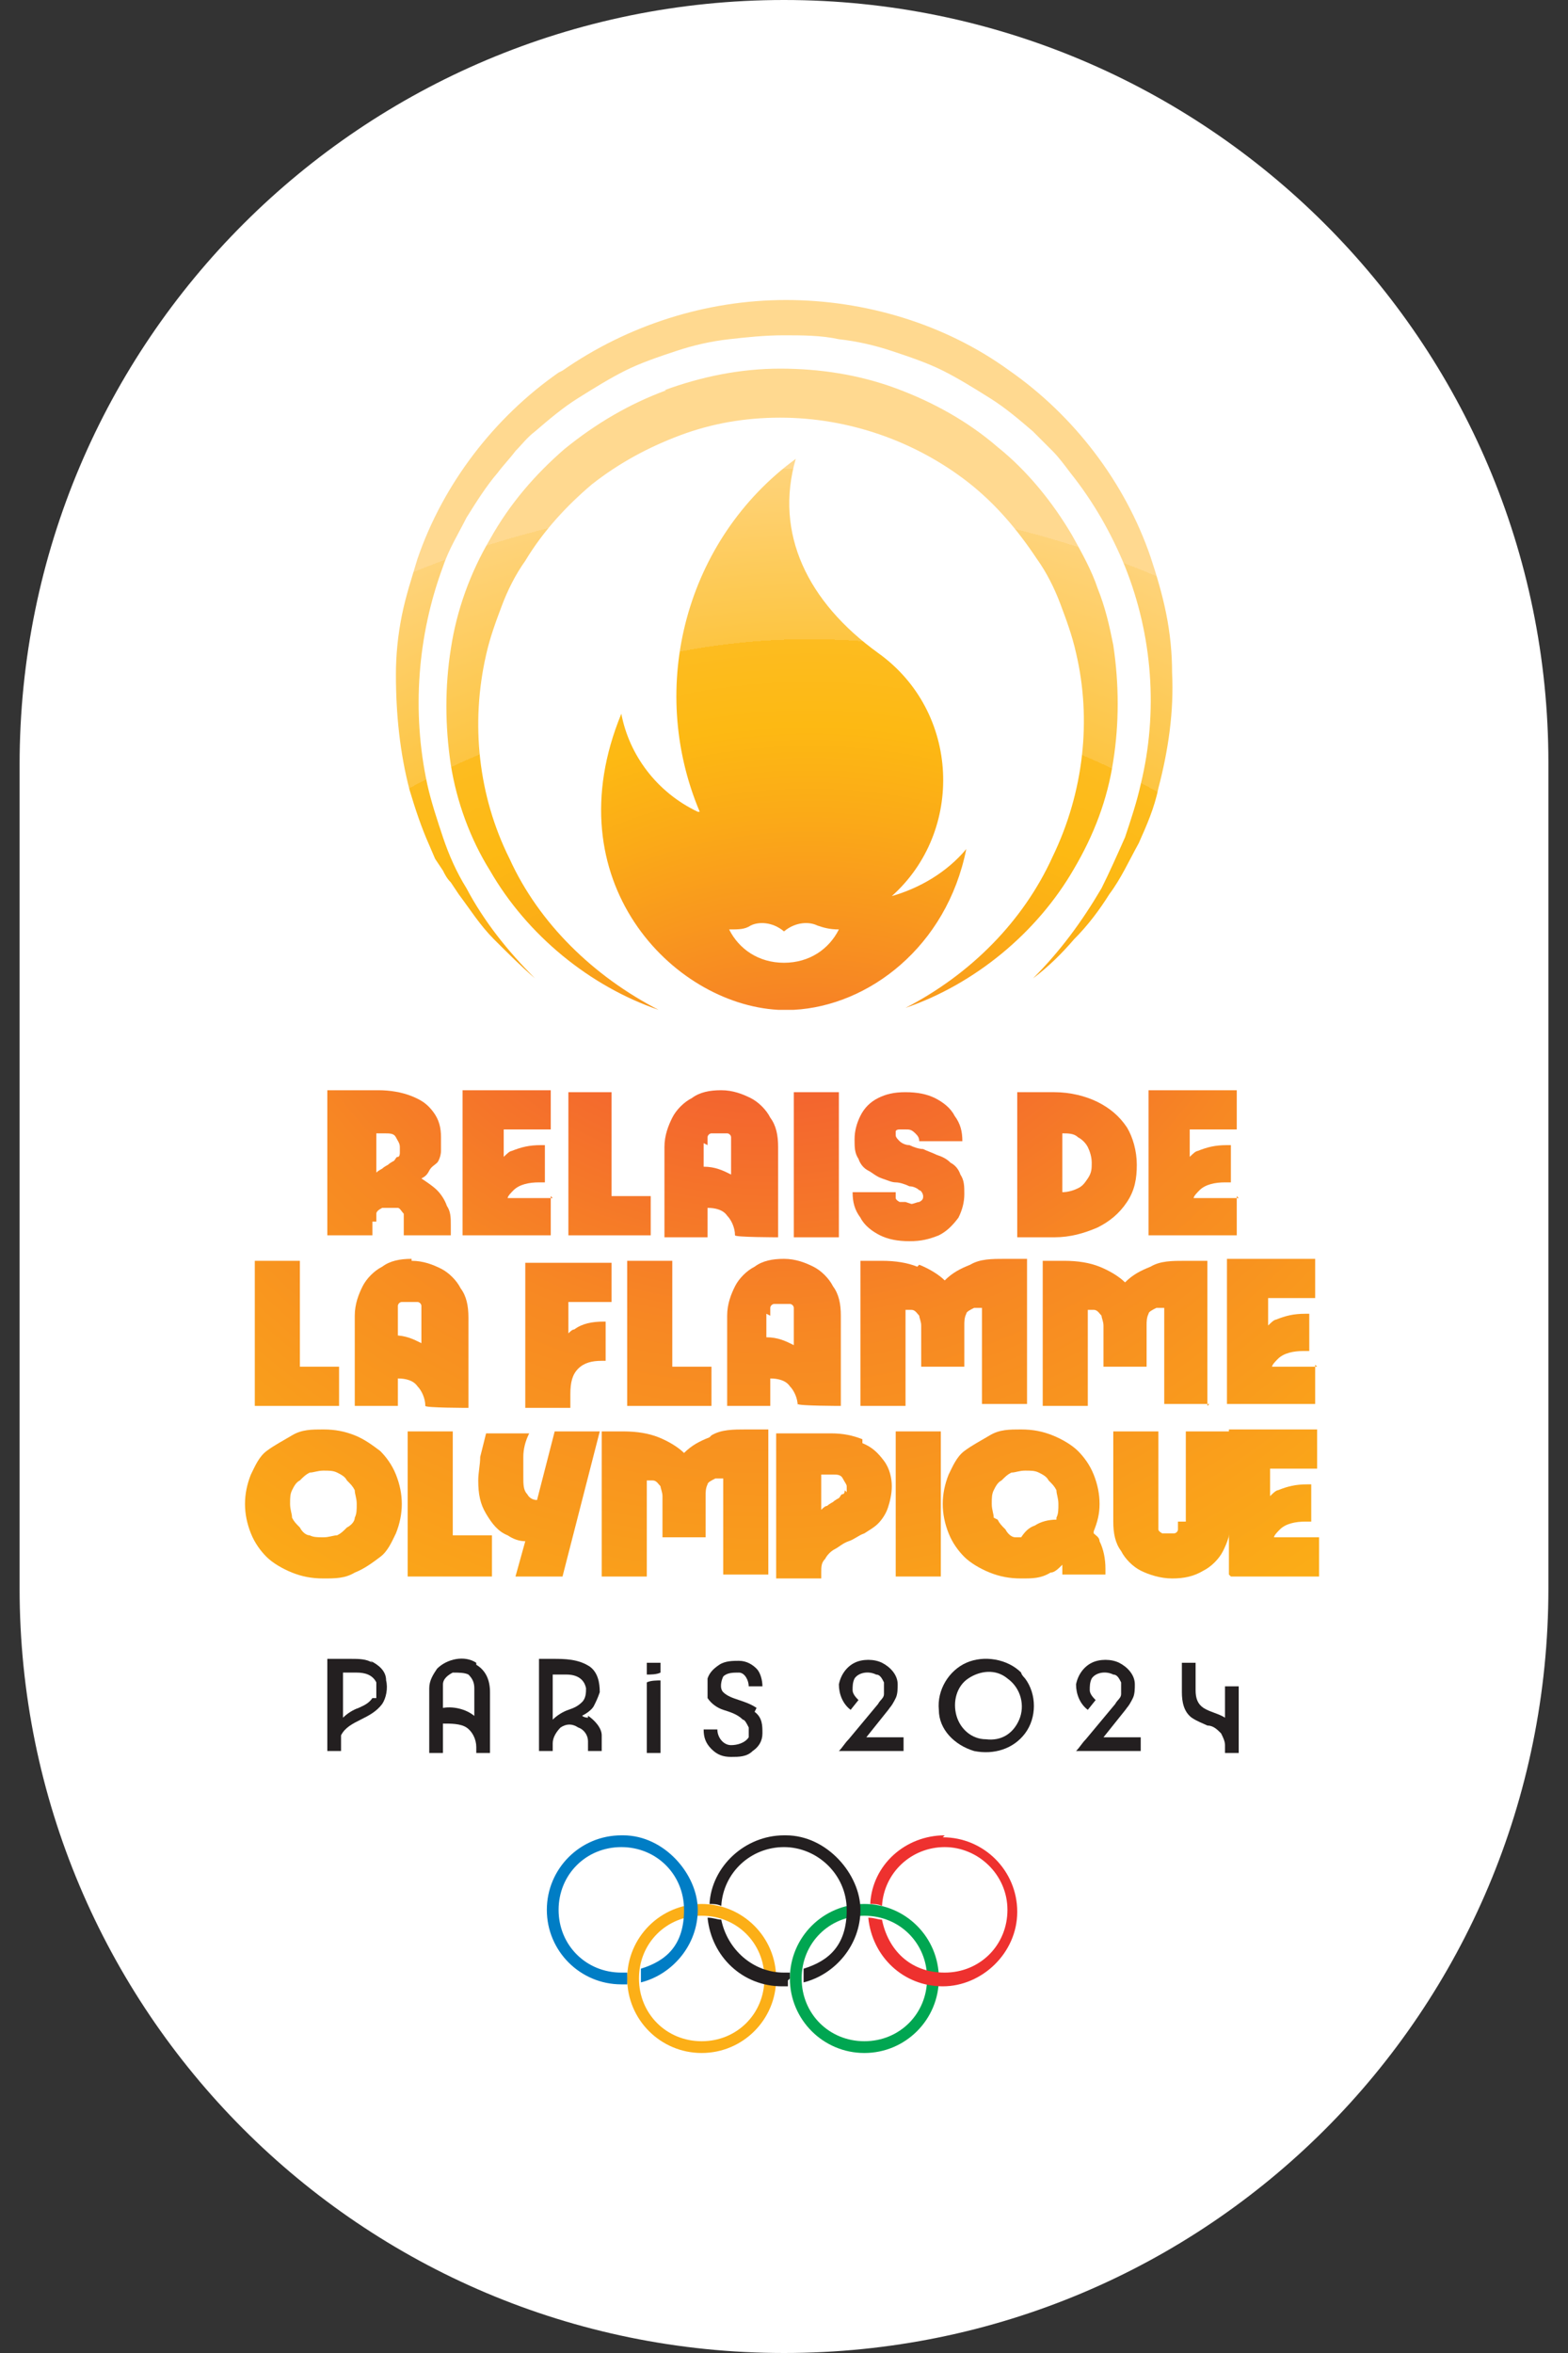 <?xml version="1.0" encoding="UTF-8"?>
<svg id="Layer_1" data-name="Layer 1" xmlns="http://www.w3.org/2000/svg" xmlns:xlink="http://www.w3.org/1999/xlink" version="1.1" viewBox="0 0 80 120">
  <rect x="0" y="0" width="80" height="120" fill="#333333" stroke="none"/>
  <defs>
    <style>
      .cls-1 {
        fill: url(#Dégradé_sans_nom_45-22);
      }

      .cls-1, .cls-2, .cls-3, .cls-4, .cls-5, .cls-6, .cls-7, .cls-8, .cls-9, .cls-10, .cls-11, .cls-12, .cls-13, .cls-14, .cls-15, .cls-16, .cls-17, .cls-18, .cls-19, .cls-20, .cls-21, .cls-22, .cls-23, .cls-24, .cls-25, .cls-26, .cls-27, .cls-28, .cls-29, .cls-30, .cls-31, .cls-32 {
        stroke-width: 0px;
      }

      .cls-2 {
        fill: url(#Dégradé_sans_nom_45-25);
      }

      .cls-3 {
        fill: url(#Dégradé_sans_nom_45-20);
      }

      .cls-4 {
        fill: url(#Dégradé_sans_nom_45-23);
      }

      .cls-5 {
        fill: url(#Dégradé_sans_nom_45-24);
      }

      .cls-6 {
        fill: url(#Dégradé_sans_nom_45-21);
      }

      .cls-7 {
        fill: url(#Dégradé_sans_nom_45-18);
      }

      .cls-8 {
        fill: url(#Dégradé_sans_nom_45-19);
      }

      .cls-9 {
        fill: url(#Dégradé_sans_nom_45-17);
      }

      .cls-10 {
        fill: url(#Dégradé_sans_nom_45-12);
      }

      .cls-11 {
        fill: url(#Dégradé_sans_nom_45-10);
      }

      .cls-12 {
        fill: url(#Dégradé_sans_nom_45-11);
      }

      .cls-13 {
        fill: url(#Dégradé_sans_nom_45-15);
      }

      .cls-14 {
        fill: url(#Dégradé_sans_nom_45-14);
      }

      .cls-15 {
        fill: url(#Dégradé_sans_nom_45-13);
      }

      .cls-16 {
        fill: url(#Dégradé_sans_nom_45-16);
      }

      .cls-17 {
        fill: url(#Dégradé_sans_nom_45-5);
      }

      .cls-18 {
        fill: url(#Dégradé_sans_nom_45-6);
      }

      .cls-19 {
        fill: url(#Dégradé_sans_nom_45-4);
      }

      .cls-20 {
        fill: url(#Dégradé_sans_nom_45-9);
      }

      .cls-21 {
        fill: url(#Dégradé_sans_nom_45-8);
      }

      .cls-22 {
        fill: url(#Dégradé_sans_nom_45-7);
      }

      .cls-23 {
        fill: url(#Dégradé_sans_nom_45-2);
      }

      .cls-24 {
        fill: url(#Dégradé_sans_nom_45-3);
      }

      .cls-25 {
        fill: #00a651;
      }

      .cls-25, .cls-26, .cls-27, .cls-29, .cls-30 {
        fill-rule: evenodd;
      }

      .cls-33 {
        fill: url(#Dégradé_sans_nom_44);
      }

      .cls-26 {
        fill: #fcaf17;
      }

      .cls-27 {
        fill: #007dc5;
      }

      .cls-28, .cls-29 {
        fill: #231f20;
      }

      .cls-30 {
        fill: #ee312f;
      }

      .cls-34 {
        fill: url(#Dégradé_sans_nom_44-3);
      }

      .cls-35 {
        fill: url(#Dégradé_sans_nom_44-2);
      }

      .cls-31 {
        fill: #fff;
      }

      .cls-32 {
        fill: url(#Dégradé_sans_nom_45);
      }
    </style>
    <radialGradient id="Dégradé_sans_nom_45" data-name="Dégradé sans nom 45" cx="39.1" cy="38.8" fx="39.1" fy="38.8" r="97.8" gradientUnits="userSpaceOnUse">
      <stop offset="0" stop-color="#ee3042"/>
      <stop offset=".1" stop-color="#f15036"/>
      <stop offset=".3" stop-color="#f78823"/>
      <stop offset=".5" stop-color="#fbab17"/>
      <stop offset=".6" stop-color="#fdb913"/>
      <stop offset=".7" stop-color="#fdbc20"/>
      <stop offset=".8" stop-color="#fdc542"/>
      <stop offset=".9" stop-color="#fed37a"/>
      <stop offset="1" stop-color="#ffd990"/>
    </radialGradient>
    <radialGradient id="Dégradé_sans_nom_45-2" data-name="Dégradé sans nom 45" cx="39.1" fx="39.1" r="97.8" xlink:href="#Dégradé_sans_nom_45"/>
    <radialGradient id="Dégradé_sans_nom_45-3" data-name="Dégradé sans nom 45" cx="39.1" fx="39.1" r="97.8" xlink:href="#Dégradé_sans_nom_45"/>
    <radialGradient id="Dégradé_sans_nom_45-4" data-name="Dégradé sans nom 45" cx="39.1" cy="38.8" fx="39.1" fy="38.8" r="97.8" xlink:href="#Dégradé_sans_nom_45"/>
    <radialGradient id="Dégradé_sans_nom_45-5" data-name="Dégradé sans nom 45" cx="39.1" fx="39.1" r="97.8" xlink:href="#Dégradé_sans_nom_45"/>
    <radialGradient id="Dégradé_sans_nom_45-6" data-name="Dégradé sans nom 45" cx="39.1" cy="38.8" fx="39.1" fy="38.8" r="97.8" xlink:href="#Dégradé_sans_nom_45"/>
    <radialGradient id="Dégradé_sans_nom_45-7" data-name="Dégradé sans nom 45" cx="39.1" fx="39.1" r="97.8" xlink:href="#Dégradé_sans_nom_45"/>
    <radialGradient id="Dégradé_sans_nom_45-8" data-name="Dégradé sans nom 45" cx="39.1" fx="39.1" r="97.8" xlink:href="#Dégradé_sans_nom_45"/>
    <radialGradient id="Dégradé_sans_nom_45-9" data-name="Dégradé sans nom 45" cx="39.1" cy="38.8" fx="39.1" fy="38.8" r="97.8" xlink:href="#Dégradé_sans_nom_45"/>
    <radialGradient id="Dégradé_sans_nom_45-10" data-name="Dégradé sans nom 45" cx="39.1" cy="38.8" fx="39.1" fy="38.8" r="97.8" xlink:href="#Dégradé_sans_nom_45"/>
    <radialGradient id="Dégradé_sans_nom_45-11" data-name="Dégradé sans nom 45" cy="38.8" fy="38.8" r="97.8" xlink:href="#Dégradé_sans_nom_45"/>
    <radialGradient id="Dégradé_sans_nom_45-12" data-name="Dégradé sans nom 45" cx="39.1" cy="38.8" fx="39.1" fy="38.8" r="97.8" xlink:href="#Dégradé_sans_nom_45"/>
    <radialGradient id="Dégradé_sans_nom_45-13" data-name="Dégradé sans nom 45" cy="38.8" fy="38.8" r="97.8" xlink:href="#Dégradé_sans_nom_45"/>
    <radialGradient id="Dégradé_sans_nom_45-14" data-name="Dégradé sans nom 45" cy="38.8" fy="38.8" r="97.8" xlink:href="#Dégradé_sans_nom_45"/>
    <radialGradient id="Dégradé_sans_nom_45-15" data-name="Dégradé sans nom 45" cy="38.8" fy="38.8" r="97.8" xlink:href="#Dégradé_sans_nom_45"/>
    <radialGradient id="Dégradé_sans_nom_45-16" data-name="Dégradé sans nom 45" cx="39.1" cy="38.8" fx="39.1" fy="38.8" r="97.8" xlink:href="#Dégradé_sans_nom_45"/>
    <radialGradient id="Dégradé_sans_nom_45-17" data-name="Dégradé sans nom 45" cx="39.1" cy="38.8" fx="39.1" fy="38.8" r="97.8" xlink:href="#Dégradé_sans_nom_45"/>
    <radialGradient id="Dégradé_sans_nom_45-18" data-name="Dégradé sans nom 45" cx="39.1" cy="38.8" fx="39.1" fy="38.8" r="97.8" xlink:href="#Dégradé_sans_nom_45"/>
    <radialGradient id="Dégradé_sans_nom_45-19" data-name="Dégradé sans nom 45" cx="39.1" cy="38.8" fx="39.1" fy="38.8" r="97.8" xlink:href="#Dégradé_sans_nom_45"/>
    <radialGradient id="Dégradé_sans_nom_45-20" data-name="Dégradé sans nom 45" cx="39.1" cy="38.8" fx="39.1" fy="38.8" r="97.8" xlink:href="#Dégradé_sans_nom_45"/>
    <radialGradient id="Dégradé_sans_nom_45-21" data-name="Dégradé sans nom 45" cx="39.1" cy="38.8" fx="39.1" fy="38.8" r="97.8" xlink:href="#Dégradé_sans_nom_45"/>
    <radialGradient id="Dégradé_sans_nom_45-22" data-name="Dégradé sans nom 45" cx="39.1" cy="38.8" fx="39.1" fy="38.8" r="97.8" xlink:href="#Dégradé_sans_nom_45"/>
    <radialGradient id="Dégradé_sans_nom_45-23" data-name="Dégradé sans nom 45" cx="39.1" cy="38.8" fx="39.1" fy="38.8" r="97.8" xlink:href="#Dégradé_sans_nom_45"/>
    <radialGradient id="Dégradé_sans_nom_45-24" data-name="Dégradé sans nom 45" cx="39.1" cy="38.8" fx="39.1" fy="38.8" r="97.8" xlink:href="#Dégradé_sans_nom_45"/>
    <radialGradient id="Dégradé_sans_nom_45-25" data-name="Dégradé sans nom 45" cx="39.1" cy="38.8" fx="39.1" fy="38.8" r="97.8" xlink:href="#Dégradé_sans_nom_45"/>
    <radialGradient id="Dégradé_sans_nom_44" data-name="Dégradé sans nom 44" cx="41.3" cy="67.4" fx="41.3" fy="67.4" r="43.5" gradientUnits="userSpaceOnUse">
      <stop offset="0" stop-color="#ee3042"/>
      <stop offset=".1" stop-color="#f15036"/>
      <stop offset=".4" stop-color="#f78823"/>
      <stop offset=".6" stop-color="#fbab17"/>
      <stop offset=".7" stop-color="#fdb913"/>
      <stop offset=".8" stop-color="#fdbc20"/>
      <stop offset=".8" stop-color="#fdc542"/>
      <stop offset="1" stop-color="#fed37a"/>
      <stop offset="1" stop-color="#ffd990"/>
    </radialGradient>
    <radialGradient id="Dégradé_sans_nom_44-2" data-name="Dégradé sans nom 44" cx="39.8" cy="74.9" fx="39.8" fy="74.9" r="49.4" xlink:href="#Dégradé_sans_nom_44"/>
    <radialGradient id="Dégradé_sans_nom_44-3" data-name="Dégradé sans nom 44" cx="39.8" cy="74.9" fx="39.8" fy="74.9" r="49.4" xlink:href="#Dégradé_sans_nom_44"/>
  </defs>
  <path class="cls-31" d="M1,81c0,21.5,17.4,39,39,39s39-17.4,39-39v-42.1C79,17.4,61.5,0,40,0S1,17.4,1,39v42.1Z"/>
  <g>
    <g>
      <path class="cls-26" d="M39.6,100.9c0,2.1-1.7,3.8-3.8,3.8s-3.8-1.7-3.8-3.8,1.7-3.8,3.8-3.8,3.8,1.7,3.8,3.8M35.8,97.7c-1.8,0-3.2,1.4-3.2,3.2s1.4,3.2,3.2,3.2,3.2-1.4,3.2-3.2-1.4-3.2-3.2-3.2"/>
      <path class="cls-25" d="M47.9,100.9c0,2.1-1.7,3.8-3.8,3.8s-3.8-1.7-3.8-3.8,1.7-3.8,3.8-3.8,3.8,1.7,3.8,3.8M44.1,97.7c-1.8,0-3.2,1.4-3.2,3.2s1.4,3.2,3.2,3.2,3.2-1.4,3.2-3.2-1.4-3.2-3.2-3.2"/>
      <path class="cls-27" d="M31.7,93.6c-2.1,0-3.8,1.7-3.8,3.8s1.7,3.8,3.8,3.8.2,0,.3,0c0,0,0-.2,0-.3s0-.2,0-.3c-.1,0-.2,0-.3,0-1.8,0-3.2-1.4-3.2-3.2s1.4-3.2,3.2-3.2,3.2,1.4,3.2,3.2-.9,2.6-2.2,3c0,.2,0,.3,0,.5s0,.1,0,.2c1.6-.4,2.9-1.9,2.9-3.7s-1.7-3.8-3.8-3.8"/>
      <path class="cls-30" d="M48.2,93.6c-2,0-3.7,1.5-3.8,3.5.2,0,.4,0,.6.1.1-1.7,1.5-3,3.2-3s3.2,1.4,3.2,3.2-1.4,3.2-3.2,3.2-2.9-1.2-3.2-2.7c-.2,0-.4-.1-.7-.1.2,2,1.8,3.5,3.8,3.5s3.8-1.7,3.8-3.8-1.7-3.8-3.8-3.8"/>
      <path class="cls-29" d="M40,93.6c-2,0-3.7,1.6-3.8,3.5.2,0,.4,0,.6.1.1-1.7,1.5-3,3.2-3s3.2,1.4,3.2,3.2-.9,2.6-2.2,3c0,.2,0,.3,0,.5s0,.1,0,.2c1.6-.4,2.9-1.9,2.9-3.7s-1.7-3.8-3.8-3.8"/>
      <path class="cls-29" d="M40.3,100.9c0-.1,0-.2,0-.3-.1,0-.2,0-.3,0-1.6,0-2.9-1.2-3.2-2.7-.2,0-.4-.1-.7-.1.2,2,1.8,3.5,3.8,3.5s.2,0,.3,0c0-.1,0-.2,0-.3"/>
    </g>
    <g>
      <path class="cls-28" d="M19,84.8c-.3-.2-.7-.2-1.1-.2h-1.2v4.7h.7c0-.3,0-.5,0-.8.2-.4.6-.6,1-.8.4-.2.8-.4,1.1-.8.2-.3.3-.8.2-1.2,0-.5-.4-.8-.8-1M19,86.6c-.2.3-.5.4-.7.5-.3.1-.6.3-.8.5v-2.3h.7c.4,0,.8.1,1,.5,0,.2,0,.6,0,.8"/>
      <path class="cls-28" d="M24.3,84.8c-.6-.4-1.5-.2-2,.3-.2.3-.4.6-.4,1,0,0,0,3.3,0,3.3h.7v-1.5c.4,0,.9,0,1.2.2.3.2.5.6.5,1,0,.1,0,.3,0,.3h.7v-3.1c0-.6-.2-1.1-.7-1.4M24.3,87.6c-.4-.4-1.1-.6-1.7-.5v-.8c0-.1,0-.3,0-.4,0-.3.3-.5.5-.6.3,0,.6,0,.8.1.2.2.3.4.3.7,0,.2,0,.4,0,.7v.8s0,0,0,0"/>
      <path class="cls-28" d="M30,87.6c0,0-.2,0-.3-.1.2-.1.5-.3.6-.5.1-.2.2-.4.3-.7,0-.5-.1-1-.5-1.3-.6-.4-1.3-.4-1.9-.4h-.7v4.7h.7c0-.1,0-.3,0-.4,0-.3.2-.6.4-.8.3-.2.6-.2.9,0,.3.1.5.4.5.7,0,.2,0,.4,0,.5h.7c0-.3,0-.5,0-.8,0-.4-.4-.8-.7-1M28.9,85.4c.5,0,.9.2,1,.7,0,.2,0,.5-.2.7-.2.2-.4.3-.7.4-.3.1-.6.3-.8.5v-2.3h.7Z"/>
      <path class="cls-28" d="M33,85.8v3.6h.7v-3.7c-.2,0-.5,0-.7.1"/>
      <path class="cls-28" d="M38.6,87.1c-.3-.2-.6-.3-.9-.4-.3-.1-.6-.2-.8-.4-.2-.2-.1-.6,0-.8.2-.2.5-.2.8-.2.3,0,.5.4.5.7h.7c0-.3-.1-.7-.3-.9-.2-.2-.5-.4-.9-.4-.3,0-.7,0-1,.2-.3.2-.5.4-.6.7,0,.3,0,.7,0,1,.2.3.5.5.8.6.3.1.7.2,1,.5.1,0,.2.2.3.4,0,.1,0,.3,0,.5-.2.3-.6.4-.9.4-.4,0-.7-.4-.7-.8h-.7c0,.4.1.7.4,1,.3.3.6.4,1,.4.4,0,.8,0,1.1-.3.3-.2.5-.5.5-.9,0-.4,0-.8-.4-1.1"/>
      <path class="cls-28" d="M45.3,87.2c.2-.2.3-.4.4-.6.1-.2.1-.5.1-.7,0-.5-.4-.9-.8-1.1-.4-.2-1-.2-1.4,0-.4.2-.7.6-.8,1.1,0,.5.2,1,.6,1.3l.4-.5c-.1-.1-.3-.3-.3-.5,0-.2,0-.4.1-.6.2-.3.7-.4,1.1-.2.2,0,.3.2.4.4,0,.2,0,.4,0,.6,0,.2-.2.3-.3.5-.5.6-1,1.2-1.5,1.8-.2.2-.3.4-.5.6h3.3v-.7h-1.9l1.2-1.5Z"/>
      <path class="cls-28" d="M52.1,85.3c-.7-.7-1.9-.9-2.8-.5-.9.4-1.5,1.4-1.4,2.4,0,1,.8,1.8,1.8,2.1,1,.2,2-.1,2.6-.9.6-.8.6-2,0-2.8,0,0-.2-.2-.2-.3M52,87.7c-.3.7-.9,1.1-1.7,1-.7,0-1.3-.5-1.5-1.2-.2-.7,0-1.5.6-1.9.6-.4,1.4-.5,2,0,.7.5.9,1.4.6,2.1"/>
      <path class="cls-28" d="M57.4,87.2c.2-.2.3-.4.4-.6.1-.2.1-.5.1-.7,0-.5-.4-.9-.8-1.1-.4-.2-1-.2-1.4,0-.4.2-.7.6-.8,1.1,0,.5.2,1,.6,1.3l.4-.5c-.1-.1-.3-.3-.3-.5,0-.2,0-.4.1-.6.2-.3.7-.4,1.1-.2.2,0,.3.2.4.4,0,.2,0,.4,0,.6,0,.2-.2.3-.3.5-.5.6-1,1.2-1.5,1.8-.2.2-.3.4-.5.6h3.3v-.7h-1.9l1.2-1.5Z"/>
      <path class="cls-28" d="M62.5,86v1.6c-.3-.2-.8-.3-1.1-.5-.3-.2-.4-.5-.4-.9,0-.3,0-1.4,0-1.4h-.7s0,1,0,1.5c0,.5.1,1,.5,1.3.3.2.6.3.8.4.3,0,.5.2.7.4.1.2.2.4.2.6v.4h.7v-3.4h-.7Z"/>
      <path class="cls-28" d="M33,85.4c.2,0,.5,0,.7-.1v-.5h-.7v.7Z"/>
    </g>
    <g>
      <g>
        <path class="cls-32" d="M19.2,62.3c0-.2,0-.3,0-.4,0-.1.1-.2.3-.3.1,0,.3,0,.4,0s.3,0,.4,0c.1,0,.2.2.3.3,0,.1,0,.3,0,.4v.7h2.4v-.5c0-.4,0-.7-.2-1-.1-.3-.3-.6-.5-.8-.2-.2-.5-.4-.8-.6.2-.1.3-.2.4-.4s.3-.3.4-.4.2-.4.2-.6c0-.2,0-.4,0-.7,0-.5-.1-.9-.4-1.3-.3-.4-.6-.6-1.1-.8-.5-.2-1.1-.3-1.7-.3h-2.6v7.4h2.3v-.7ZM19.2,57.8h.4c.3,0,.5,0,.6.2s.2.3.2.5,0,.2,0,.3c0,0,0,.2-.1.2s-.1.1-.2.2c0,0-.2.1-.3.2,0,0-.2.1-.3.2,0,0-.2.1-.3.2v-2Z"/>
        <path class="cls-23" d="M28.2,61.1h-2.3c0-.1.2-.3.3-.4.3-.3.8-.4,1.3-.4h.3v-1.9h-.2c-.6,0-1,.1-1.5.3-.1,0-.3.2-.4.3v-1.4h2.4v-2h-4.5v7.4h4.5v-2Z"/>
        <polygon class="cls-24" points="33.2 61 31.2 61 31.2 55.7 29 55.7 29 63 33.2 63 33.2 61"/>
        <path class="cls-19" d="M36.1,61.6c.4,0,.8.1,1,.4.2.2.4.6.4,1h0c0,.1,2.2.1,2.2.1v-4.6c0-.6-.1-1.1-.4-1.5-.2-.4-.6-.8-1-1-.4-.2-.9-.4-1.5-.4s-1.1.1-1.5.4c-.4.2-.8.6-1,1-.2.4-.4.9-.4,1.5v4.6h2.2v-1.4ZM36.1,58.4c0-.1,0-.3,0-.4,0-.1.1-.2.2-.2.1,0,.2,0,.4,0s.3,0,.4,0c.1,0,.2.1.2.2,0,.1,0,.2,0,.4v1.5c-.4-.2-.8-.4-1.4-.4v-1.2Z"/>
        <rect class="cls-17" x="40.5" y="55.7" width="2.3" height="7.4"/>
        <path class="cls-18" d="M46.2,61.3c-.1,0-.3,0-.3,0s-.2-.1-.2-.2c0,0,0-.2,0-.3h-2.2c0,.5.1.9.4,1.3.2.4.6.7,1,.9s.9.3,1.5.3,1-.1,1.5-.3c.4-.2.7-.5,1-.9.2-.4.3-.8.3-1.2s0-.7-.2-1c-.1-.3-.3-.5-.5-.6-.2-.2-.4-.3-.7-.4-.2-.1-.5-.2-.7-.3-.2,0-.5-.1-.7-.2-.2,0-.4-.1-.5-.2s-.2-.2-.2-.3,0-.1,0-.2c0,0,0-.1.2-.1,0,0,.2,0,.3,0,.2,0,.3,0,.5.2.1.1.2.2.2.4h2.2c0-.5-.1-.9-.4-1.3-.2-.4-.6-.7-1-.9s-.9-.3-1.5-.3-1,.1-1.4.3c-.4.2-.7.5-.9.9-.2.4-.3.8-.3,1.2s0,.7.2,1c.1.3.3.5.5.6s.4.3.7.4.5.2.7.2c.2,0,.5.1.7.2.2,0,.4.1.5.2.1,0,.2.2.2.3s0,.2-.2.3c-.1,0-.3.1-.4.1Z"/>
        <path class="cls-22" d="M56,62.6c.6-.3,1.1-.7,1.5-1.3s.5-1.2.5-1.9-.2-1.4-.5-1.9c-.4-.6-.9-1-1.5-1.3s-1.4-.5-2.2-.5h-1.9v7.4h1.9c.8,0,1.5-.2,2.2-.5ZM55,58c.2.1.4.3.5.5s.2.5.2.8,0,.5-.2.8-.3.4-.5.5-.5.2-.8.2h0v-3h0c.3,0,.6,0,.8.2Z"/>
        <path class="cls-21" d="M63.2,61.1h-2.3c0-.1.2-.3.3-.4.3-.3.8-.4,1.3-.4h.3v-1.9h-.2c-.6,0-1,.1-1.5.3-.1,0-.3.2-.4.3v-1.4h2.4v-2h-4.5v7.4h4.5v-2Z"/>
      </g>
      <g>
        <polygon class="cls-20" points="17.3 69.7 15.3 69.7 15.3 64.3 13 64.3 13 71.7 17.3 71.7 17.3 69.7"/>
        <path class="cls-11" d="M21,64.2c-.6,0-1.1.1-1.5.4-.4.2-.8.6-1,1-.2.4-.4.9-.4,1.5v4.6h2.2v-1.4c.4,0,.8.1,1,.4.2.2.4.6.4,1h0c0,.1,2.2.1,2.2.1v-4.6c0-.6-.1-1.1-.4-1.5-.2-.4-.6-.8-1-1-.4-.2-.9-.4-1.5-.4ZM20.3,68.2v-1.2c0-.1,0-.3,0-.4,0-.1.1-.2.2-.2.1,0,.2,0,.4,0s.3,0,.4,0c.1,0,.2.1.2.2,0,.1,0,.2,0,.4v1.5c-.4-.2-.8-.4-1.4-.4Z"/>
        <path class="cls-12" d="M30.9,67.4h-.1c-.6,0-1.1.1-1.5.4-.1,0-.2.1-.3.2v-1.6h2.2v-2h-4.4v7.4h2.3v-.7c0-.6.1-1,.4-1.3.3-.3.7-.4,1.2-.4h.2v-1.9Z"/>
        <polygon class="cls-10" points="32 64.3 32 71.7 36.3 71.7 36.3 69.7 34.3 69.7 34.3 64.3 32 64.3"/>
        <path class="cls-15" d="M40.7,71.6h0c0,.1,2.2.1,2.2.1v-4.6c0-.6-.1-1.1-.4-1.5-.2-.4-.6-.8-1-1-.4-.2-.9-.4-1.5-.4s-1.1.1-1.5.4c-.4.2-.8.6-1,1-.2.4-.4.9-.4,1.5v4.6h2.2v-1.4c.4,0,.8.1,1,.4.2.2.4.6.4,1ZM39.3,67.1c0-.1,0-.3,0-.4,0-.1.1-.2.2-.2.1,0,.2,0,.4,0s.3,0,.4,0c.1,0,.2.1.2.2,0,.1,0,.2,0,.4v1.5c-.4-.2-.8-.4-1.4-.4v-1.2Z"/>
        <path class="cls-14" d="M46.8,64.6c-.5-.2-1.1-.3-1.8-.3h-1.1v7.4h2.3v-4.9c.1,0,.2,0,.3,0,.2,0,.3.2.4.3,0,.1.1.3.1.5v2.1h2.2v-2.1c0-.2,0-.4.1-.6,0-.1.2-.2.4-.3.1,0,.2,0,.4,0v4.9h2.3v-7.4h-1.1c-.7,0-1.3,0-1.8.3-.5.2-.9.4-1.3.8-.3-.3-.8-.6-1.3-.8Z"/>
        <path class="cls-13" d="M61.6,71.7v-7.4h-1.1c-.7,0-1.3,0-1.8.3-.5.2-.9.4-1.3.8-.3-.3-.8-.6-1.3-.8-.5-.2-1.1-.3-1.8-.3h-1.1v7.4h2.3v-4.9c.1,0,.2,0,.3,0,.2,0,.3.2.4.3,0,.1.1.3.1.5v2.1h2.2v-2.1c0-.2,0-.4.1-.6,0-.1.2-.2.4-.3.1,0,.2,0,.4,0v4.9h2.3Z"/>
        <path class="cls-16" d="M67.2,69.7h-2.3c0-.1.2-.3.3-.4.3-.3.8-.4,1.3-.4h.3v-1.9h-.2c-.6,0-1,.1-1.5.3-.1,0-.3.2-.4.3v-1.4h2.4v-2h-4.5v7.4h4.5v-2Z"/>
      </g>
      <g>
        <path class="cls-9" d="M19.4,74c-.4-.3-.8-.6-1.3-.8s-1-.3-1.6-.3-1.1,0-1.6.3-.9.5-1.3.8-.6.8-.8,1.2c-.2.5-.3,1-.3,1.5s.1,1,.3,1.5c.2.5.5.9.8,1.2s.8.6,1.3.8c.5.2,1,.3,1.6.3s1.1,0,1.6-.3c.5-.2.9-.5,1.3-.8s.6-.8.8-1.2c.2-.5.3-1,.3-1.5s-.1-1-.3-1.5c-.2-.5-.5-.9-.8-1.2ZM18.1,77.4c0,.2-.2.4-.4.5-.2.2-.3.3-.5.4-.2,0-.4.1-.7.1s-.5,0-.7-.1c-.2,0-.4-.2-.5-.4-.2-.2-.3-.3-.4-.5,0-.2-.1-.4-.1-.7s0-.5.1-.7.2-.4.4-.5c.2-.2.3-.3.5-.4.2,0,.4-.1.7-.1s.5,0,.7.1.4.2.5.4c.2.2.3.3.4.5,0,.2.1.4.1.7s0,.5-.1.7Z"/>
        <polygon class="cls-7" points="23.1 73 20.8 73 20.8 80.4 25.1 80.4 25.1 78.3 23.1 78.3 23.1 73"/>
        <path class="cls-8" d="M27.4,76.5c-.2,0-.4-.1-.5-.3-.2-.2-.2-.5-.2-.9s0-.7,0-1c0-.4.1-.8.3-1.2h-2.2c-.1.4-.2.8-.3,1.2,0,.4-.1.8-.1,1.2,0,.7.1,1.2.4,1.7.3.5.6.9,1.1,1.1.3.2.6.3.9.3l-.5,1.8h2.4l1.9-7.4h-2.3l-.9,3.5Z"/>
        <path class="cls-3" d="M36.2,73.3c-.5.2-.9.4-1.3.8-.3-.3-.8-.6-1.3-.8-.5-.2-1.1-.3-1.8-.3h-1.1v7.4h2.3v-4.9c.1,0,.2,0,.3,0,.2,0,.3.2.4.3,0,.1.1.3.1.5v2.1h2.2v-2.1c0-.2,0-.4.1-.6,0-.1.2-.2.4-.3.1,0,.2,0,.4,0v4.9h2.3v-7.4h-1.1c-.7,0-1.3,0-1.8.3Z"/>
        <path class="cls-6" d="M44,73.4c-.5-.2-1-.3-1.6-.3h-2.8v7.4h2.3v-.3c0-.3,0-.5.2-.7.1-.2.3-.4.5-.5.2-.1.4-.3.7-.4.3-.1.5-.3.8-.4.3-.2.5-.3.7-.5.2-.2.4-.5.5-.8.1-.3.2-.7.2-1.1s-.1-.9-.4-1.3c-.3-.4-.6-.7-1.1-.9ZM43.1,76c0,0,0,.2-.1.2s-.1.1-.2.2c0,0-.2.1-.3.2,0,0-.2.1-.3.2-.1,0-.2.1-.3.2v-1.8h.6c.2,0,.4,0,.5.2s.2.3.2.4,0,.2,0,.3Z"/>
        <rect class="cls-1" x="45.7" y="73" width="2.3" height="7.4"/>
        <path class="cls-4" d="M55.8,78.3c0,0,0,0,0-.2.2-.5.3-.9.3-1.4s-.1-1-.3-1.5c-.2-.5-.5-.9-.8-1.2s-.8-.6-1.3-.8-1-.3-1.6-.3-1.1,0-1.6.3-.9.5-1.3.8-.6.8-.8,1.2c-.2.5-.3,1-.3,1.5s.1,1,.3,1.5c.2.5.5.9.8,1.2s.8.6,1.3.8c.5.2,1,.3,1.6.3s1,0,1.5-.3c.2,0,.4-.2.6-.4v.5h2.2v-.3c0-.5-.1-1-.3-1.4,0-.2-.2-.3-.3-.4ZM50.7,77.4c0-.2-.1-.4-.1-.7s0-.5.1-.7.2-.4.4-.5c.2-.2.3-.3.5-.4.2,0,.4-.1.7-.1s.5,0,.7.1.4.2.5.4c.2.2.3.3.4.5,0,.2.1.4.1.7s0,.5-.1.7c0,0,0,0,0,.1-.4,0-.8.1-1.1.3-.3.1-.5.3-.7.6-.1,0-.2,0-.3,0-.2,0-.4-.2-.5-.4-.2-.2-.3-.3-.4-.5Z"/>
        <path class="cls-5" d="M60.1,77.6c0,.1,0,.3,0,.4s-.1.2-.2.2c0,0-.2,0-.3,0s-.2,0-.3,0c0,0-.2-.1-.2-.2,0-.1,0-.2,0-.4v-4.6h-2.3v4.6c0,.6.1,1.1.4,1.5.2.4.6.8,1,1,.4.2,1,.4,1.6.4s1.1-.1,1.6-.4c.4-.2.8-.6,1-1,.2-.4.4-.9.4-1.5v-4.6h-2.3v4.6Z"/>
        <path class="cls-2" d="M62.8,80.4h4.5v-2h-2.3c0-.1.2-.3.3-.4.3-.3.8-.4,1.3-.4h.3v-1.9h-.2c-.6,0-1,.1-1.5.3-.1,0-.3.2-.4.3v-1.4h2.4v-2h-4.5v7.4Z"/>
      </g>
    </g>
    <g>
      <path class="cls-33" d="M41.7,47.2c.3.1.6.2,1.1.2-.5,1-1.5,1.7-2.8,1.7s-2.3-.7-2.8-1.7c.5,0,.8,0,1.1-.2.4-.2,1.1-.2,1.7.3.6-.5,1.3-.5,1.7-.3M35.6,41.4c-2.1-1-3.5-2.9-3.9-5-3.5,8.5,2.6,14.8,8,15.1.1,0,.2,0,.4,0h0c0,0,.1,0,.2,0,0,0,.1,0,.2,0,3.8-.2,7.8-3.2,8.8-8.2-1,1.2-2.4,2-3.8,2.4,3.7-3.3,3.5-9.4-.7-12.4-3.6-2.6-5.3-6.1-4.2-9.9-5.6,4.1-7.6,11.6-4.9,18"/>
      <path class="cls-35" d="M34,19.9c-1.9.7-3.6,1.7-5.2,3-1.5,1.3-2.8,2.8-3.8,4.6-1,1.7-1.7,3.6-2,5.6-.3,1.9-.3,3.9,0,5.9.3,1.9,1,3.8,2,5.4,1.9,3.3,5.1,5.9,8.6,7.1-3.3-1.7-6.1-4.4-7.6-7.7-1.6-3.2-2-6.9-1.2-10.4.2-.9.5-1.7.8-2.5.3-.8.7-1.6,1.2-2.3.9-1.5,2.1-2.8,3.4-3.9,1.4-1.1,2.9-1.9,4.5-2.5,1.6-.6,3.3-.9,5.1-.9,3.5,0,6.9,1.2,9.6,3.3,1.4,1.1,2.5,2.4,3.5,3.9.5.7.9,1.5,1.2,2.3.3.8.6,1.6.8,2.5.8,3.4.4,7.1-1.2,10.4-1.5,3.3-4.2,6-7.5,7.7,3.5-1.2,6.7-3.8,8.6-7.1,1-1.7,1.7-3.5,2-5.5.3-1.9.3-3.9,0-5.9-.2-1-.4-1.9-.8-2.9-.3-.9-.8-1.8-1.3-2.7-1-1.7-2.3-3.3-3.8-4.5-1.5-1.3-3.3-2.3-5.2-3-1.9-.7-3.9-1-5.9-1-2,0-4,.4-5.9,1.1"/>
      <path class="cls-34" d="M28.5,19c-3.3,2.3-5.9,5.7-7.2,9.5-.3,1-.6,1.9-.8,2.9-.2,1-.3,2-.3,3,0,2,.2,4,.7,5.9.3,1,.6,1.9,1,2.8l.3.7.2.3.2.3c.1.2.2.4.4.6l.4.6c.6.8,1.1,1.6,1.8,2.3.7.7,1.4,1.4,2.1,2-1.4-1.4-2.6-2.9-3.5-4.6-.5-.8-.9-1.7-1.2-2.6-.3-.9-.6-1.8-.8-2.7-.8-3.7-.5-7.6.8-11.1.3-.9.8-1.7,1.2-2.5.5-.8,1-1.6,1.6-2.3.3-.4.6-.7.9-1.1.3-.3.6-.7,1-1,.7-.6,1.4-1.2,2.2-1.7.8-.5,1.6-1,2.4-1.4.8-.4,1.7-.7,2.6-1,.9-.3,1.8-.5,2.7-.6.9-.1,1.8-.2,2.8-.2.9,0,1.9,0,2.8.2.9.1,1.8.3,2.7.6.9.3,1.8.6,2.6,1,.8.4,1.6.9,2.4,1.4.8.5,1.5,1.1,2.2,1.7.3.3.7.7,1,1,.3.3.6.7.9,1.1,1.2,1.5,2.1,3.1,2.8,4.8,1.4,3.5,1.7,7.4.8,11.1-.2.9-.5,1.8-.8,2.7-.4.9-.8,1.8-1.2,2.6-1,1.7-2.1,3.2-3.5,4.6.8-.6,1.5-1.3,2.1-2,.7-.7,1.3-1.5,1.8-2.3.6-.8,1-1.7,1.5-2.6.4-.9.8-1.8,1-2.8.5-1.9.8-3.9.7-5.9,0-1-.1-2-.3-3-.2-1-.5-2-.8-2.9-1.3-3.8-3.9-7.2-7.2-9.5-3.3-2.4-7.4-3.6-11.4-3.6-4.1,0-8.1,1.3-11.4,3.6"/>
    </g>
  </g>
</svg>